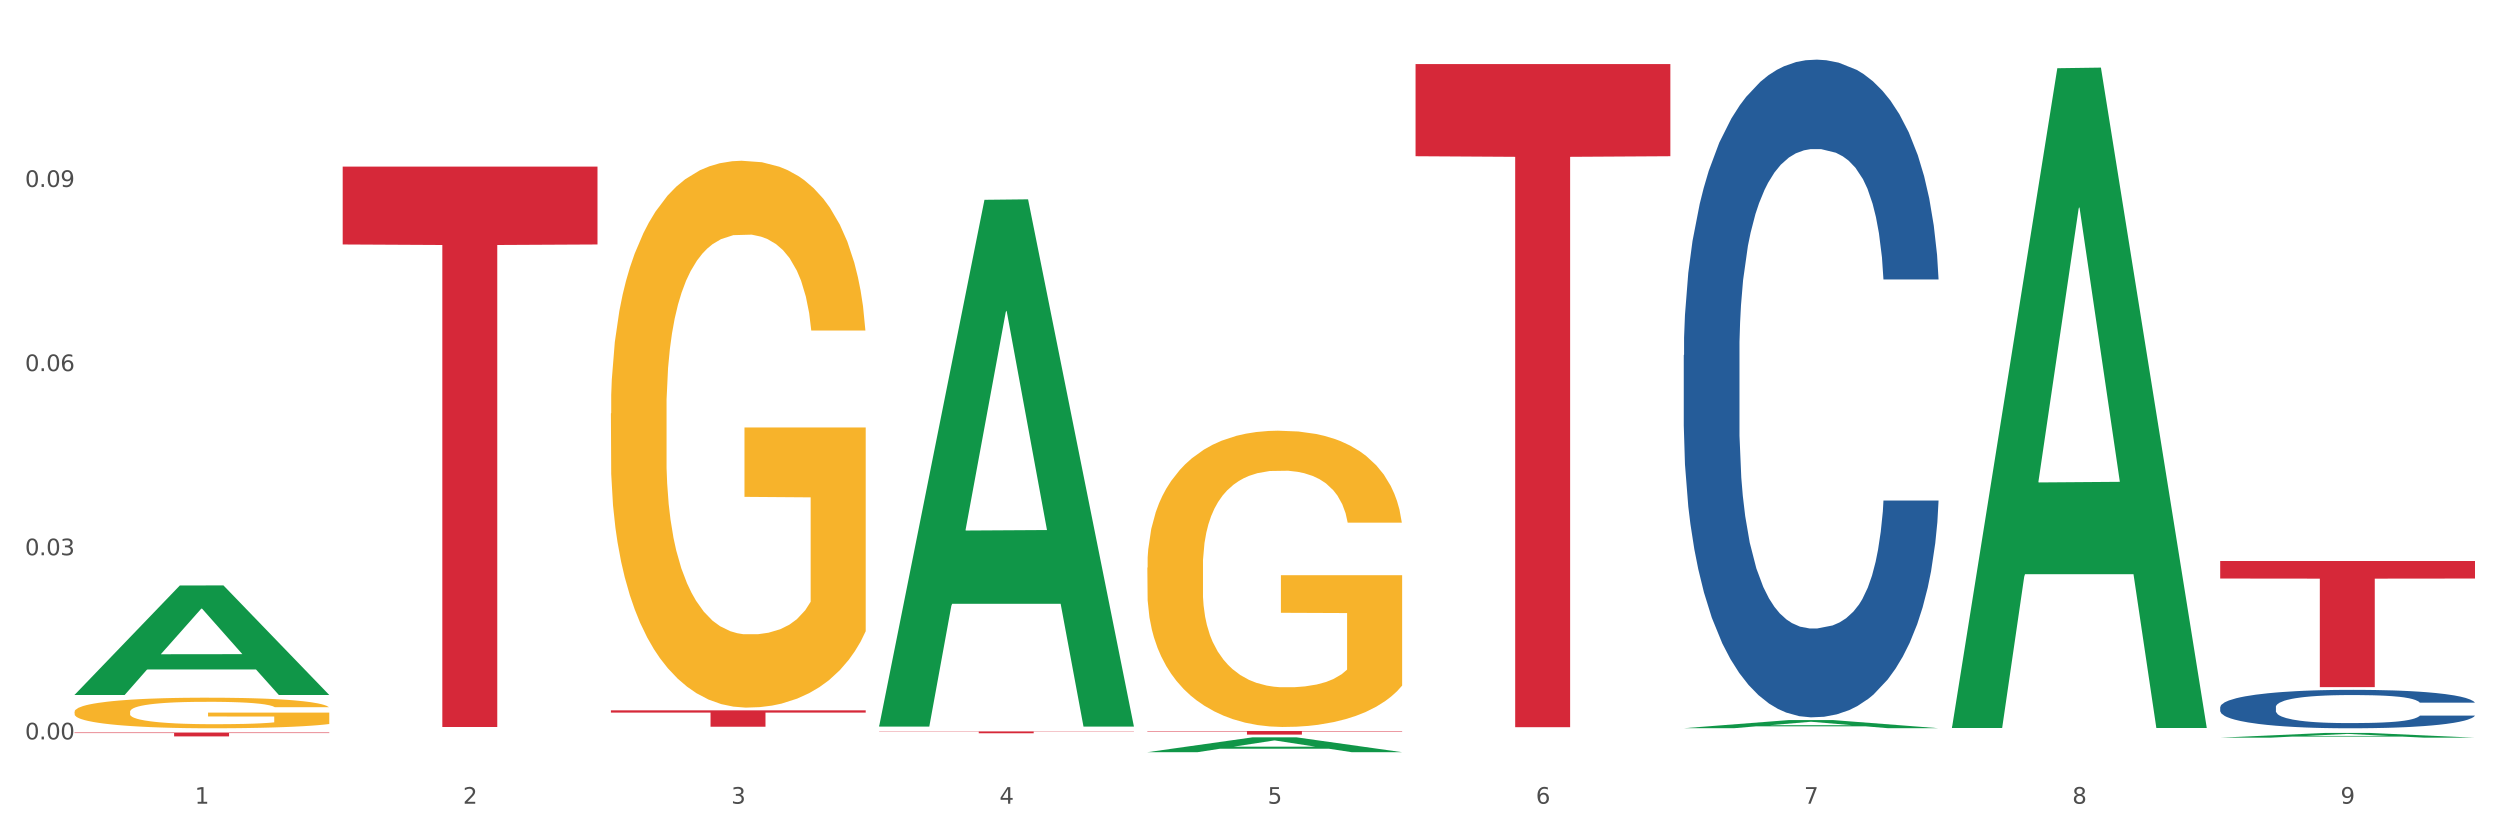<?xml version="1.0" encoding="utf-8" standalone="no"?>
<!DOCTYPE svg PUBLIC "-//W3C//DTD SVG 1.1//EN"
  "http://www.w3.org/Graphics/SVG/1.1/DTD/svg11.dtd">
<svg xmlns:xlink="http://www.w3.org/1999/xlink" width="1080pt" height="360pt" viewBox="0 0 1080 360" xmlns="http://www.w3.org/2000/svg" version="1.1">
 <rect x="0" y="0" width="1080" height="360" fill="#333333" stroke="none"/>
 <defs>
  <style type="text/css">*{stroke-linejoin: round; stroke-linecap: butt}</style>
 </defs>
 <g id="figure_1">
  <g id="patch_1">
   <path d="M 0 360 
L 1080 360 
L 1080 0 
L 0 0 
z
" style="fill: #ffffff; stroke: #ffffff; stroke-linejoin: miter"/>
  </g>
  <g id="axes_1">
   <g id="matplotlib.axis_1">
    <g id="xtick_1">
     <g id="text_1">
      <!-- 1 -->
      <g style="fill: #4d4d4d" transform="translate(84.159 347.204) scale(0.096 -0.096)">
       <defs>
        <path id="DejaVuSans-31" d="M 794 531 
L 1825 531 
L 1825 4091 
L 703 3866 
L 703 4441 
L 1819 4666 
L 2450 4666 
L 2450 531 
L 3481 531 
L 3481 0 
L 794 0 
L 794 531 
z
" transform="scale(0.016)"/>
       </defs>
       <use xlink:href="#DejaVuSans-31"/>
      </g>
     </g>
    </g>
    <g id="xtick_2">
     <g id="text_2">
      <!-- 2 -->
      <g style="fill: #4d4d4d" transform="translate(200.027 347.204) scale(0.096 -0.096)">
       <defs>
        <path id="DejaVuSans-32" d="M 1228 531 
L 3431 531 
L 3431 0 
L 469 0 
L 469 531 
Q 828 903 1448 1529 
Q 2069 2156 2228 2338 
Q 2531 2678 2651 2914 
Q 2772 3150 2772 3378 
Q 2772 3750 2511 3984 
Q 2250 4219 1831 4219 
Q 1534 4219 1204 4116 
Q 875 4013 500 3803 
L 500 4441 
Q 881 4594 1212 4672 
Q 1544 4750 1819 4750 
Q 2544 4750 2975 4387 
Q 3406 4025 3406 3419 
Q 3406 3131 3298 2873 
Q 3191 2616 2906 2266 
Q 2828 2175 2409 1742 
Q 1991 1309 1228 531 
z
" transform="scale(0.016)"/>
       </defs>
       <use xlink:href="#DejaVuSans-32"/>
      </g>
     </g>
    </g>
    <g id="xtick_3">
     <g id="text_3">
      <!-- 3 -->
      <g style="fill: #4d4d4d" transform="translate(315.896 347.204) scale(0.096 -0.096)">
       <defs>
        <path id="DejaVuSans-33" d="M 2597 2516 
Q 3050 2419 3304 2112 
Q 3559 1806 3559 1356 
Q 3559 666 3084 287 
Q 2609 -91 1734 -91 
Q 1441 -91 1130 -33 
Q 819 25 488 141 
L 488 750 
Q 750 597 1062 519 
Q 1375 441 1716 441 
Q 2309 441 2620 675 
Q 2931 909 2931 1356 
Q 2931 1769 2642 2001 
Q 2353 2234 1838 2234 
L 1294 2234 
L 1294 2753 
L 1863 2753 
Q 2328 2753 2575 2939 
Q 2822 3125 2822 3475 
Q 2822 3834 2567 4026 
Q 2313 4219 1838 4219 
Q 1578 4219 1281 4162 
Q 984 4106 628 3988 
L 628 4550 
Q 988 4650 1302 4700 
Q 1616 4750 1894 4750 
Q 2613 4750 3031 4423 
Q 3450 4097 3450 3541 
Q 3450 3153 3228 2886 
Q 3006 2619 2597 2516 
z
" transform="scale(0.016)"/>
       </defs>
       <use xlink:href="#DejaVuSans-33"/>
      </g>
     </g>
    </g>
    <g id="xtick_4">
     <g id="text_4">
      <!-- 4 -->
      <g style="fill: #4d4d4d" transform="translate(431.765 347.204) scale(0.096 -0.096)">
       <defs>
        <path id="DejaVuSans-34" d="M 2419 4116 
L 825 1625 
L 2419 1625 
L 2419 4116 
z
M 2253 4666 
L 3047 4666 
L 3047 1625 
L 3713 1625 
L 3713 1100 
L 3047 1100 
L 3047 0 
L 2419 0 
L 2419 1100 
L 313 1100 
L 313 1709 
L 2253 4666 
z
" transform="scale(0.016)"/>
       </defs>
       <use xlink:href="#DejaVuSans-34"/>
      </g>
     </g>
    </g>
    <g id="xtick_5">
     <g id="text_5">
      <!-- 5 -->
      <g style="fill: #4d4d4d" transform="translate(547.634 347.204) scale(0.096 -0.096)">
       <defs>
        <path id="DejaVuSans-35" d="M 691 4666 
L 3169 4666 
L 3169 4134 
L 1269 4134 
L 1269 2991 
Q 1406 3038 1543 3061 
Q 1681 3084 1819 3084 
Q 2600 3084 3056 2656 
Q 3513 2228 3513 1497 
Q 3513 744 3044 326 
Q 2575 -91 1722 -91 
Q 1428 -91 1123 -41 
Q 819 9 494 109 
L 494 744 
Q 775 591 1075 516 
Q 1375 441 1709 441 
Q 2250 441 2565 725 
Q 2881 1009 2881 1497 
Q 2881 1984 2565 2268 
Q 2250 2553 1709 2553 
Q 1456 2553 1204 2497 
Q 953 2441 691 2322 
L 691 4666 
z
" transform="scale(0.016)"/>
       </defs>
       <use xlink:href="#DejaVuSans-35"/>
      </g>
     </g>
    </g>
    <g id="xtick_6">
     <g id="text_6">
      <!-- 6 -->
      <g style="fill: #4d4d4d" transform="translate(663.502 347.204) scale(0.096 -0.096)">
       <defs>
        <path id="DejaVuSans-36" d="M 2113 2584 
Q 1688 2584 1439 2293 
Q 1191 2003 1191 1497 
Q 1191 994 1439 701 
Q 1688 409 2113 409 
Q 2538 409 2786 701 
Q 3034 994 3034 1497 
Q 3034 2003 2786 2293 
Q 2538 2584 2113 2584 
z
M 3366 4563 
L 3366 3988 
Q 3128 4100 2886 4159 
Q 2644 4219 2406 4219 
Q 1781 4219 1451 3797 
Q 1122 3375 1075 2522 
Q 1259 2794 1537 2939 
Q 1816 3084 2150 3084 
Q 2853 3084 3261 2657 
Q 3669 2231 3669 1497 
Q 3669 778 3244 343 
Q 2819 -91 2113 -91 
Q 1303 -91 875 529 
Q 447 1150 447 2328 
Q 447 3434 972 4092 
Q 1497 4750 2381 4750 
Q 2619 4750 2861 4703 
Q 3103 4656 3366 4563 
z
" transform="scale(0.016)"/>
       </defs>
       <use xlink:href="#DejaVuSans-36"/>
      </g>
     </g>
    </g>
    <g id="xtick_7">
     <g id="text_7">
      <!-- 7 -->
      <g style="fill: #4d4d4d" transform="translate(779.371 347.204) scale(0.096 -0.096)">
       <defs>
        <path id="DejaVuSans-37" d="M 525 4666 
L 3525 4666 
L 3525 4397 
L 1831 0 
L 1172 0 
L 2766 4134 
L 525 4134 
L 525 4666 
z
" transform="scale(0.016)"/>
       </defs>
       <use xlink:href="#DejaVuSans-37"/>
      </g>
     </g>
    </g>
    <g id="xtick_8">
     <g id="text_8">
      <!-- 8 -->
      <g style="fill: #4d4d4d" transform="translate(895.24 347.204) scale(0.096 -0.096)">
       <defs>
        <path id="DejaVuSans-38" d="M 2034 2216 
Q 1584 2216 1326 1975 
Q 1069 1734 1069 1313 
Q 1069 891 1326 650 
Q 1584 409 2034 409 
Q 2484 409 2743 651 
Q 3003 894 3003 1313 
Q 3003 1734 2745 1975 
Q 2488 2216 2034 2216 
z
M 1403 2484 
Q 997 2584 770 2862 
Q 544 3141 544 3541 
Q 544 4100 942 4425 
Q 1341 4750 2034 4750 
Q 2731 4750 3128 4425 
Q 3525 4100 3525 3541 
Q 3525 3141 3298 2862 
Q 3072 2584 2669 2484 
Q 3125 2378 3379 2068 
Q 3634 1759 3634 1313 
Q 3634 634 3220 271 
Q 2806 -91 2034 -91 
Q 1263 -91 848 271 
Q 434 634 434 1313 
Q 434 1759 690 2068 
Q 947 2378 1403 2484 
z
M 1172 3481 
Q 1172 3119 1398 2916 
Q 1625 2713 2034 2713 
Q 2441 2713 2670 2916 
Q 2900 3119 2900 3481 
Q 2900 3844 2670 4047 
Q 2441 4250 2034 4250 
Q 1625 4250 1398 4047 
Q 1172 3844 1172 3481 
z
" transform="scale(0.016)"/>
       </defs>
       <use xlink:href="#DejaVuSans-38"/>
      </g>
     </g>
    </g>
    <g id="xtick_9">
     <g id="text_9">
      <!-- 9 -->
      <g style="fill: #4d4d4d" transform="translate(1011.108 347.204) scale(0.096 -0.096)">
       <defs>
        <path id="DejaVuSans-39" d="M 703 97 
L 703 672 
Q 941 559 1184 500 
Q 1428 441 1663 441 
Q 2288 441 2617 861 
Q 2947 1281 2994 2138 
Q 2813 1869 2534 1725 
Q 2256 1581 1919 1581 
Q 1219 1581 811 2004 
Q 403 2428 403 3163 
Q 403 3881 828 4315 
Q 1253 4750 1959 4750 
Q 2769 4750 3195 4129 
Q 3622 3509 3622 2328 
Q 3622 1225 3098 567 
Q 2575 -91 1691 -91 
Q 1453 -91 1209 -44 
Q 966 3 703 97 
z
M 1959 2075 
Q 2384 2075 2632 2365 
Q 2881 2656 2881 3163 
Q 2881 3666 2632 3958 
Q 2384 4250 1959 4250 
Q 1534 4250 1286 3958 
Q 1038 3666 1038 3163 
Q 1038 2656 1286 2365 
Q 1534 2075 1959 2075 
z
" transform="scale(0.016)"/>
       </defs>
       <use xlink:href="#DejaVuSans-39"/>
      </g>
     </g>
    </g>
    <g id="xtick_10"/>
    <g id="xtick_11"/>
    <g id="xtick_12"/>
    <g id="xtick_13"/>
    <g id="xtick_14"/>
    <g id="xtick_15"/>
    <g id="xtick_16"/>
    <g id="xtick_17"/>
   </g>
   <g id="matplotlib.axis_2">
    <g id="ytick_1">
     <g id="text_10">
      <!-- 0.00 -->
      <g style="fill: #4d4d4d" transform="translate(10.8 319.427) scale(0.096 -0.096)">
       <defs>
        <path id="DejaVuSans-30" d="M 2034 4250 
Q 1547 4250 1301 3770 
Q 1056 3291 1056 2328 
Q 1056 1369 1301 889 
Q 1547 409 2034 409 
Q 2525 409 2770 889 
Q 3016 1369 3016 2328 
Q 3016 3291 2770 3770 
Q 2525 4250 2034 4250 
z
M 2034 4750 
Q 2819 4750 3233 4129 
Q 3647 3509 3647 2328 
Q 3647 1150 3233 529 
Q 2819 -91 2034 -91 
Q 1250 -91 836 529 
Q 422 1150 422 2328 
Q 422 3509 836 4129 
Q 1250 4750 2034 4750 
z
" transform="scale(0.016)"/>
        <path id="DejaVuSans-2e" d="M 684 794 
L 1344 794 
L 1344 0 
L 684 0 
L 684 794 
z
" transform="scale(0.016)"/>
       </defs>
       <use xlink:href="#DejaVuSans-30"/>
       <use xlink:href="#DejaVuSans-2e" transform="translate(63.623 0)"/>
       <use xlink:href="#DejaVuSans-30" transform="translate(95.41 0)"/>
       <use xlink:href="#DejaVuSans-30" transform="translate(159.033 0)"/>
      </g>
     </g>
    </g>
    <g id="ytick_2">
     <g id="text_11">
      <!-- 0.03 -->
      <g style="fill: #4d4d4d" transform="translate(10.8 239.872) scale(0.096 -0.096)">
       <use xlink:href="#DejaVuSans-30"/>
       <use xlink:href="#DejaVuSans-2e" transform="translate(63.623 0)"/>
       <use xlink:href="#DejaVuSans-30" transform="translate(95.41 0)"/>
       <use xlink:href="#DejaVuSans-33" transform="translate(159.033 0)"/>
      </g>
     </g>
    </g>
    <g id="ytick_3">
     <g id="text_12">
      <!-- 0.06 -->
      <g style="fill: #4d4d4d" transform="translate(10.8 160.316) scale(0.096 -0.096)">
       <use xlink:href="#DejaVuSans-30"/>
       <use xlink:href="#DejaVuSans-2e" transform="translate(63.623 0)"/>
       <use xlink:href="#DejaVuSans-30" transform="translate(95.41 0)"/>
       <use xlink:href="#DejaVuSans-36" transform="translate(159.033 0)"/>
      </g>
     </g>
    </g>
    <g id="ytick_4">
     <g id="text_13">
      <!-- 0.09 -->
      <g style="fill: #4d4d4d" transform="translate(10.8 80.761) scale(0.096 -0.096)">
       <use xlink:href="#DejaVuSans-30"/>
       <use xlink:href="#DejaVuSans-2e" transform="translate(63.623 0)"/>
       <use xlink:href="#DejaVuSans-30" transform="translate(95.41 0)"/>
       <use xlink:href="#DejaVuSans-39" transform="translate(159.033 0)"/>
      </g>
     </g>
    </g>
    <g id="ytick_5"/>
    <g id="ytick_6"/>
    <g id="ytick_7"/>
    <g id="ytick_8"/>
   </g>
   <g id="PolyCollection_1">
    <path d="M 32.175 300.151 
L 32.288 300.107 
L 77.68 252.934 
L 96.518 252.889 
L 142.25 300.24 
L 120.462 300.24 
L 110.589 289.214 
L 63.722 289.214 
L 63.382 289.392 
L 53.85 300.24 
L 32.175 300.24 
L 32.175 300.151 
L 69.623 282.634 
L 104.689 282.589 
L 87.326 262.982 
L 87.099 262.893 
L 86.872 263.026 
L 69.51 282.589 
L 69.623 282.634 
L 32.175 300.151 
z
" clip-path="url(#p9ceb871397)" style="fill: #109648"/>
    <path d="M 495.65 245.205 
L 495.78 245.088 
L 495.78 240.879 
L 496.04 237.256 
L 497.339 228.488 
L 499.289 221.241 
L 500.718 217.383 
L 502.148 214.227 
L 503.837 211.07 
L 505.917 207.797 
L 509.685 203.004 
L 512.025 200.55 
L 514.884 197.978 
L 520.082 194.237 
L 523.851 192.133 
L 527.75 190.379 
L 534.118 188.275 
L 538.276 187.34 
L 542.695 186.639 
L 548.023 186.171 
L 552.052 186.054 
L 560.889 186.405 
L 568.427 187.457 
L 572.066 188.275 
L 576.744 189.678 
L 579.214 190.613 
L 583.242 192.484 
L 587.401 194.938 
L 590.26 197.043 
L 594.549 201.017 
L 597.798 204.992 
L 600.787 209.901 
L 602.346 213.291 
L 603.516 216.448 
L 604.556 220.072 
L 605.595 225.8 
L 582.203 225.8 
L 581.293 221.708 
L 579.863 217.85 
L 577.784 214.11 
L 575.965 211.772 
L 572.846 208.849 
L 569.986 206.979 
L 566.997 205.576 
L 563.359 204.407 
L 560.499 203.823 
L 556.471 203.355 
L 548.543 203.472 
L 543.215 204.407 
L 539.576 205.576 
L 537.237 206.628 
L 535.157 207.797 
L 532.818 209.434 
L 530.089 211.889 
L 528.14 214.11 
L 526.19 216.915 
L 524.631 219.721 
L 523.201 222.994 
L 522.032 226.501 
L 521.122 230.125 
L 520.342 234.567 
L 519.692 241.932 
L 519.692 257.947 
L 519.952 261.571 
L 520.602 266.363 
L 521.382 269.987 
L 522.681 274.312 
L 523.851 277.235 
L 526.06 281.443 
L 528.529 284.95 
L 530.479 287.171 
L 532.428 289.042 
L 535.807 291.613 
L 539.576 293.718 
L 542.825 295.003 
L 547.244 296.172 
L 550.233 296.64 
L 552.832 296.874 
L 559.2 296.874 
L 563.748 296.523 
L 568.817 295.705 
L 572.716 294.653 
L 575.965 293.367 
L 579.603 291.263 
L 581.943 289.275 
L 581.943 264.844 
L 553.352 264.727 
L 553.352 248.478 
L 605.725 248.478 
L 605.725 296.172 
L 603.516 298.627 
L 601.047 300.848 
L 598.447 302.836 
L 594.549 305.291 
L 589.87 307.629 
L 585.711 309.265 
L 581.293 310.668 
L 576.094 311.954 
L 569.337 313.123 
L 565.178 313.59 
L 559.98 313.941 
L 553.871 314.058 
L 548.543 313.824 
L 543.345 313.24 
L 537.887 312.188 
L 532.558 310.668 
L 528.529 309.148 
L 524.501 307.278 
L 520.212 304.823 
L 516.833 302.485 
L 514.234 300.381 
L 511.375 297.692 
L 508.256 294.185 
L 505.917 291.029 
L 503.837 287.756 
L 501.628 283.547 
L 500.068 279.924 
L 498.509 275.365 
L 497.599 271.974 
L 496.56 266.714 
L 495.78 259.349 
L 495.65 245.205 
z
" clip-path="url(#p9ceb871397)" style="fill: #f7b32b"/>
    <path d="M 32.175 316.448 
L 142.25 316.448 
L 142.25 316.682 
L 98.951 316.683 
L 98.951 318.128 
L 75.214 318.128 
L 75.214 316.683 
L 32.175 316.682 
L 32.175 316.45 
L 32.175 316.448 
z
" clip-path="url(#p9ceb871397)" style="fill: #d62839"/>
    <path d="M 148.044 71.972 
L 258.119 71.972 
L 258.119 105.613 
L 214.819 105.841 
L 214.819 314.056 
L 191.083 314.056 
L 191.083 105.841 
L 148.044 105.613 
L 148.044 72.199 
L 148.044 71.972 
z
" clip-path="url(#p9ceb871397)" style="fill: #d62839"/>
    <path d="M 959.125 305.472 
L 959.255 305.457 
L 959.255 305.032 
L 959.645 304.456 
L 961.076 303.394 
L 962.898 302.59 
L 966.021 301.649 
L 967.712 301.255 
L 969.924 300.815 
L 974.478 300.102 
L 979.683 299.495 
L 983.326 299.161 
L 986.058 298.949 
L 992.173 298.57 
L 995.686 298.403 
L 999.33 298.266 
L 1002.452 298.175 
L 1007.657 298.069 
L 1011.82 298.023 
L 1016.635 298.008 
L 1020.668 298.023 
L 1026.003 298.084 
L 1033.809 298.266 
L 1036.802 298.372 
L 1040.835 298.554 
L 1044.999 298.797 
L 1048.382 299.04 
L 1052.285 299.389 
L 1056.319 299.844 
L 1060.222 300.42 
L 1062.955 300.951 
L 1065.167 301.513 
L 1067.118 302.195 
L 1068.549 302.939 
L 1069.2 303.561 
L 1045.389 303.561 
L 1044.739 302.999 
L 1043.438 302.393 
L 1042.137 301.983 
L 1040.705 301.649 
L 1038.493 301.27 
L 1036.542 301.027 
L 1033.289 300.739 
L 1030.296 300.557 
L 1027.824 300.451 
L 1024.832 300.36 
L 1018.456 300.269 
L 1013.902 300.269 
L 1011.04 300.299 
L 1007.527 300.375 
L 1004.534 300.481 
L 1001.021 300.663 
L 998.289 300.86 
L 995.556 301.118 
L 993.995 301.3 
L 991.653 301.634 
L 990.092 301.907 
L 988.01 302.377 
L 986.839 302.711 
L 984.757 303.576 
L 983.846 304.213 
L 983.456 304.653 
L 983.196 305.138 
L 983.196 307.505 
L 983.976 308.567 
L 984.627 309.022 
L 985.668 309.538 
L 987.619 310.205 
L 990.482 310.858 
L 993.474 311.328 
L 995.947 311.616 
L 998.289 311.829 
L 1000.631 311.996 
L 1003.493 312.147 
L 1005.835 312.238 
L 1009.348 312.329 
L 1013.512 312.375 
L 1016.765 312.375 
L 1023.4 312.299 
L 1026.393 312.223 
L 1029.255 312.117 
L 1032.378 311.95 
L 1034.85 311.768 
L 1036.282 311.632 
L 1038.624 311.343 
L 1040.445 311.04 
L 1042.006 310.691 
L 1043.047 310.388 
L 1044.218 309.932 
L 1045.129 309.417 
L 1045.389 309.144 
L 1069.2 309.144 
L 1068.68 309.69 
L 1067.769 310.221 
L 1065.947 310.934 
L 1064.516 311.343 
L 1062.304 311.844 
L 1059.962 312.269 
L 1056.709 312.739 
L 1053.717 313.088 
L 1050.594 313.391 
L 1047.211 313.664 
L 1041.096 314.044 
L 1038.884 314.15 
L 1034.2 314.332 
L 1030.557 314.438 
L 1025.222 314.544 
L 1019.757 314.605 
L 1014.032 314.62 
L 1008.958 314.59 
L 1003.363 314.499 
L 999.85 314.408 
L 995.947 314.271 
L 991.393 314.059 
L 987.099 313.801 
L 983.065 313.498 
L 979.292 313.149 
L 975.779 312.754 
L 971.225 312.102 
L 967.842 311.465 
L 965.37 310.873 
L 963.679 310.372 
L 961.987 309.735 
L 961.076 309.295 
L 959.645 308.233 
L 959.125 307.247 
L 959.125 305.472 
z
" clip-path="url(#p9ceb871397)" style="fill: #255c99"/>
    <path d="M 727.387 153.428 
L 727.517 153.169 
L 727.517 145.903 
L 727.908 136.043 
L 729.339 117.878 
L 731.161 104.125 
L 734.283 88.037 
L 735.975 81.29 
L 738.187 73.765 
L 742.741 61.569 
L 747.945 51.189 
L 751.588 45.481 
L 754.321 41.848 
L 760.436 35.361 
L 763.949 32.506 
L 767.592 30.171 
L 770.715 28.614 
L 775.919 26.797 
L 780.083 26.019 
L 784.897 25.759 
L 788.931 26.019 
L 794.265 27.057 
L 802.072 30.171 
L 805.065 31.987 
L 809.098 35.101 
L 813.262 39.253 
L 816.645 43.405 
L 820.548 49.373 
L 824.581 57.158 
L 828.485 67.018 
L 831.217 76.1 
L 833.429 85.702 
L 835.381 97.379 
L 836.812 110.094 
L 837.463 120.733 
L 813.652 120.733 
L 813.001 111.132 
L 811.7 100.752 
L 810.399 93.746 
L 808.968 88.037 
L 806.756 81.55 
L 804.804 77.398 
L 801.551 72.468 
L 798.559 69.354 
L 796.087 67.537 
L 793.094 65.98 
L 786.719 64.423 
L 782.165 64.423 
L 779.302 64.942 
L 775.789 66.24 
L 772.797 68.056 
L 769.284 71.17 
L 766.551 74.544 
L 763.819 78.955 
L 762.257 82.069 
L 759.915 87.777 
L 758.354 92.448 
L 756.272 100.492 
L 755.101 106.201 
L 753.019 120.992 
L 752.109 131.891 
L 751.718 139.416 
L 751.458 147.72 
L 751.458 188.2 
L 752.239 206.364 
L 752.889 214.149 
L 753.93 222.972 
L 755.882 234.389 
L 758.744 245.547 
L 761.737 253.591 
L 764.209 258.522 
L 766.551 262.154 
L 768.893 265.009 
L 771.756 267.604 
L 774.098 269.161 
L 777.611 270.718 
L 781.774 271.496 
L 785.027 271.496 
L 791.663 270.199 
L 794.656 268.901 
L 797.518 267.085 
L 800.641 264.23 
L 803.113 261.117 
L 804.544 258.781 
L 806.886 253.851 
L 808.708 248.661 
L 810.269 242.693 
L 811.31 237.503 
L 812.481 229.718 
L 813.392 220.896 
L 813.652 216.225 
L 837.463 216.225 
L 836.942 225.566 
L 836.031 234.649 
L 834.21 246.845 
L 832.779 253.851 
L 830.567 262.414 
L 828.225 269.68 
L 824.972 277.724 
L 821.979 283.692 
L 818.856 288.882 
L 815.474 293.553 
L 809.358 300.04 
L 807.146 301.856 
L 802.462 304.97 
L 798.819 306.787 
L 793.485 308.603 
L 788.02 309.641 
L 782.295 309.901 
L 777.22 309.382 
L 771.626 307.825 
L 768.113 306.268 
L 764.209 303.932 
L 759.655 300.299 
L 755.362 295.888 
L 751.328 290.698 
L 747.555 284.73 
L 744.042 277.983 
L 739.488 266.825 
L 736.105 255.927 
L 733.633 245.807 
L 731.941 237.243 
L 730.25 226.345 
L 729.339 218.82 
L 727.908 200.655 
L 727.387 183.789 
L 727.387 153.428 
z
" clip-path="url(#p9ceb871397)" style="fill: #255c99"/>
    <path d="M 263.912 306.855 
L 373.988 306.855 
L 373.988 307.84 
L 330.688 307.846 
L 330.688 313.942 
L 306.951 313.942 
L 306.951 307.846 
L 263.912 307.84 
L 263.912 306.861 
L 263.912 306.855 
z
" clip-path="url(#p9ceb871397)" style="fill: #d62839"/>
    <path d="M 379.781 315.967 
L 489.856 315.967 
L 489.856 316.078 
L 446.557 316.079 
L 446.557 316.764 
L 422.82 316.764 
L 422.82 316.079 
L 379.781 316.078 
L 379.781 315.968 
L 379.781 315.967 
z
" clip-path="url(#p9ceb871397)" style="fill: #d62839"/>
    <path d="M 495.65 315.78 
L 605.725 315.78 
L 605.725 315.999 
L 562.425 316.001 
L 562.425 317.355 
L 538.689 317.355 
L 538.689 316.001 
L 495.65 315.999 
L 495.65 315.782 
L 495.65 315.78 
z
" clip-path="url(#p9ceb871397)" style="fill: #d62839"/>
    <path d="M 611.519 27.676 
L 721.594 27.676 
L 721.594 67.486 
L 678.294 67.755 
L 678.294 314.149 
L 654.557 314.149 
L 654.557 67.755 
L 611.519 67.486 
L 611.519 27.945 
L 611.519 27.676 
z
" clip-path="url(#p9ceb871397)" style="fill: #d62839"/>
    <path d="M 959.125 242.352 
L 1069.2 242.352 
L 1069.2 249.925 
L 1025.9 249.976 
L 1025.9 296.848 
L 1002.164 296.848 
L 1002.164 249.976 
L 959.125 249.925 
L 959.125 242.403 
L 959.125 242.352 
z
" clip-path="url(#p9ceb871397)" style="fill: #d62839"/>
    <path d="M 263.912 178.612 
L 264.042 178.396 
L 264.042 170.629 
L 264.302 163.94 
L 265.602 147.758 
L 267.551 134.381 
L 268.981 127.261 
L 270.41 121.436 
L 272.1 115.61 
L 274.179 109.569 
L 277.948 100.723 
L 280.287 96.192 
L 283.146 91.445 
L 288.345 84.541 
L 292.114 80.657 
L 296.012 77.421 
L 302.38 73.537 
L 306.539 71.811 
L 310.958 70.516 
L 316.286 69.653 
L 320.315 69.438 
L 329.152 70.085 
L 336.689 72.027 
L 340.328 73.537 
L 345.007 76.126 
L 347.476 77.852 
L 351.505 81.304 
L 355.663 85.835 
L 358.523 89.719 
L 362.811 97.055 
L 366.06 104.391 
L 369.049 113.453 
L 370.609 119.71 
L 371.778 125.535 
L 372.818 132.224 
L 373.858 142.796 
L 350.465 142.796 
L 349.555 135.244 
L 348.126 128.124 
L 346.047 121.22 
L 344.227 116.905 
L 341.108 111.511 
L 338.249 108.059 
L 335.26 105.47 
L 331.621 103.312 
L 328.762 102.233 
L 324.733 101.37 
L 316.806 101.586 
L 311.477 103.312 
L 307.839 105.47 
L 305.499 107.411 
L 303.42 109.569 
L 301.081 112.59 
L 298.352 117.121 
L 296.402 121.22 
L 294.453 126.398 
L 292.893 131.577 
L 291.464 137.618 
L 290.294 144.091 
L 289.384 150.779 
L 288.605 158.978 
L 287.955 172.571 
L 287.955 202.13 
L 288.215 208.819 
L 288.865 217.665 
L 289.644 224.353 
L 290.944 232.336 
L 292.114 237.73 
L 294.323 245.498 
L 296.792 251.971 
L 298.741 256.07 
L 300.691 259.522 
L 304.07 264.269 
L 307.839 268.152 
L 311.088 270.526 
L 315.506 272.683 
L 318.495 273.546 
L 321.094 273.978 
L 327.462 273.978 
L 332.011 273.331 
L 337.079 271.82 
L 340.978 269.879 
L 344.227 267.505 
L 347.866 263.622 
L 350.205 259.954 
L 350.205 214.86 
L 321.614 214.644 
L 321.614 184.653 
L 373.988 184.653 
L 373.988 272.683 
L 371.778 277.214 
L 369.309 281.314 
L 366.71 284.982 
L 362.811 289.513 
L 358.133 293.828 
L 353.974 296.849 
L 349.555 299.438 
L 344.357 301.811 
L 337.599 303.969 
L 333.44 304.832 
L 328.242 305.479 
L 322.134 305.695 
L 316.806 305.263 
L 311.607 304.184 
L 306.149 302.243 
L 300.821 299.438 
L 296.792 296.633 
L 292.763 293.181 
L 288.475 288.65 
L 285.096 284.334 
L 282.497 280.451 
L 279.637 275.488 
L 276.518 269.016 
L 274.179 263.19 
L 272.1 257.149 
L 269.891 249.381 
L 268.331 242.693 
L 266.772 234.278 
L 265.862 228.021 
L 264.822 218.312 
L 264.042 204.719 
L 263.912 178.612 
z
" clip-path="url(#p9ceb871397)" style="fill: #f7b32b"/>
    <path d="M 32.175 307.509 
L 32.305 307.497 
L 32.305 307.062 
L 32.565 306.688 
L 33.864 305.783 
L 35.814 305.034 
L 37.243 304.636 
L 38.673 304.31 
L 40.362 303.984 
L 42.442 303.646 
L 46.211 303.151 
L 48.55 302.897 
L 51.409 302.632 
L 56.607 302.245 
L 60.376 302.028 
L 64.275 301.847 
L 70.643 301.63 
L 74.802 301.533 
L 79.22 301.46 
L 84.548 301.412 
L 88.577 301.4 
L 97.414 301.436 
L 104.952 301.545 
L 108.591 301.63 
L 113.269 301.774 
L 115.739 301.871 
L 119.767 302.064 
L 123.926 302.318 
L 126.785 302.535 
L 131.074 302.945 
L 134.323 303.356 
L 137.312 303.863 
L 138.871 304.213 
L 140.041 304.539 
L 141.081 304.913 
L 142.12 305.505 
L 118.728 305.505 
L 117.818 305.082 
L 116.388 304.684 
L 114.309 304.298 
L 112.49 304.056 
L 109.371 303.754 
L 106.512 303.561 
L 103.522 303.416 
L 99.884 303.296 
L 97.025 303.235 
L 92.996 303.187 
L 85.068 303.199 
L 79.74 303.296 
L 76.101 303.416 
L 73.762 303.525 
L 71.683 303.646 
L 69.343 303.815 
L 66.614 304.068 
L 64.665 304.298 
L 62.715 304.587 
L 61.156 304.877 
L 59.726 305.215 
L 58.557 305.577 
L 57.647 305.952 
L 56.867 306.41 
L 56.217 307.171 
L 56.217 308.825 
L 56.477 309.199 
L 57.127 309.694 
L 57.907 310.069 
L 59.206 310.515 
L 60.376 310.817 
L 62.585 311.252 
L 65.055 311.614 
L 67.004 311.843 
L 68.953 312.037 
L 72.332 312.302 
L 76.101 312.519 
L 79.35 312.652 
L 83.769 312.773 
L 86.758 312.821 
L 89.357 312.845 
L 95.725 312.845 
L 100.274 312.809 
L 105.342 312.725 
L 109.241 312.616 
L 112.49 312.483 
L 116.129 312.266 
L 118.468 312.061 
L 118.468 309.537 
L 89.877 309.525 
L 89.877 307.847 
L 142.25 307.847 
L 142.25 312.773 
L 140.041 313.026 
L 137.572 313.256 
L 134.973 313.461 
L 131.074 313.715 
L 126.395 313.956 
L 122.237 314.125 
L 117.818 314.27 
L 112.62 314.403 
L 105.862 314.524 
L 101.703 314.572 
L 96.505 314.608 
L 90.397 314.62 
L 85.068 314.596 
L 79.87 314.536 
L 74.412 314.427 
L 69.083 314.27 
L 65.055 314.113 
L 61.026 313.92 
L 56.737 313.666 
L 53.358 313.425 
L 50.759 313.208 
L 47.9 312.93 
L 44.781 312.568 
L 42.442 312.242 
L 40.362 311.904 
L 38.153 311.469 
L 36.594 311.095 
L 35.034 310.624 
L 34.124 310.274 
L 33.085 309.731 
L 32.305 308.97 
L 32.175 307.509 
z
" clip-path="url(#p9ceb871397)" style="fill: #f7b32b"/>
    <path d="M 843.256 313.961 
L 843.369 313.693 
L 888.761 29.47 
L 907.599 29.202 
L 953.331 314.496 
L 931.543 314.496 
L 921.67 248.062 
L 874.803 248.062 
L 874.463 249.133 
L 864.931 314.496 
L 843.256 314.496 
L 843.256 313.961 
L 880.704 208.415 
L 915.77 208.147 
L 898.407 90.012 
L 898.18 89.476 
L 897.953 90.279 
L 880.591 208.147 
L 880.704 208.415 
L 843.256 313.961 
z
" clip-path="url(#p9ceb871397)" style="fill: #109648"/>
    <path d="M 959.125 318.675 
L 959.238 318.673 
L 1004.63 316.621 
L 1023.468 316.619 
L 1069.2 318.679 
L 1047.412 318.679 
L 1037.539 318.199 
L 990.672 318.199 
L 990.332 318.207 
L 980.799 318.679 
L 959.125 318.679 
L 959.125 318.675 
L 996.573 317.913 
L 1031.638 317.911 
L 1014.276 317.058 
L 1014.049 317.054 
L 1013.822 317.06 
L 996.46 317.911 
L 996.573 317.913 
L 959.125 318.675 
z
" clip-path="url(#p9ceb871397)" style="fill: #109648"/>
    <path d="M 379.781 313.457 
L 379.895 313.243 
L 425.286 86.317 
L 444.124 86.104 
L 489.856 313.884 
L 468.068 313.884 
L 458.196 260.842 
L 411.328 260.842 
L 410.988 261.698 
L 401.456 313.884 
L 379.781 313.884 
L 379.781 313.457 
L 417.229 229.188 
L 452.295 228.975 
L 434.932 134.654 
L 434.705 134.226 
L 434.478 134.868 
L 417.116 228.975 
L 417.229 229.188 
L 379.781 313.457 
z
" clip-path="url(#p9ceb871397)" style="fill: #109648"/>
    <path d="M 727.387 314.583 
L 727.501 314.58 
L 772.893 311.064 
L 791.73 311.061 
L 837.463 314.59 
L 815.674 314.59 
L 805.802 313.768 
L 758.935 313.768 
L 758.594 313.781 
L 749.062 314.59 
L 727.387 314.59 
L 727.387 314.583 
L 764.836 313.278 
L 799.901 313.274 
L 782.538 311.813 
L 782.311 311.806 
L 782.084 311.816 
L 764.722 313.274 
L 764.836 313.278 
L 727.387 314.583 
z
" clip-path="url(#p9ceb871397)" style="fill: #109648"/>
    <path d="M 495.65 324.937 
L 495.763 324.931 
L 541.155 318.521 
L 559.993 318.515 
L 605.725 324.95 
L 583.937 324.95 
L 574.064 323.451 
L 527.197 323.451 
L 526.857 323.475 
L 517.324 324.95 
L 495.65 324.95 
L 495.65 324.937 
L 533.098 322.557 
L 568.163 322.551 
L 550.801 319.887 
L 550.574 319.874 
L 550.347 319.893 
L 532.985 322.551 
L 533.098 322.557 
L 495.65 324.937 
z
" clip-path="url(#p9ceb871397)" style="fill: #109648"/>
   </g>
  </g>
 </g>
 <defs>
  <clipPath id="p9ceb871397">
   <rect x="32.175" y="10.8" width="1037.025" height="329.109"/>
  </clipPath>
 </defs>
</svg>
